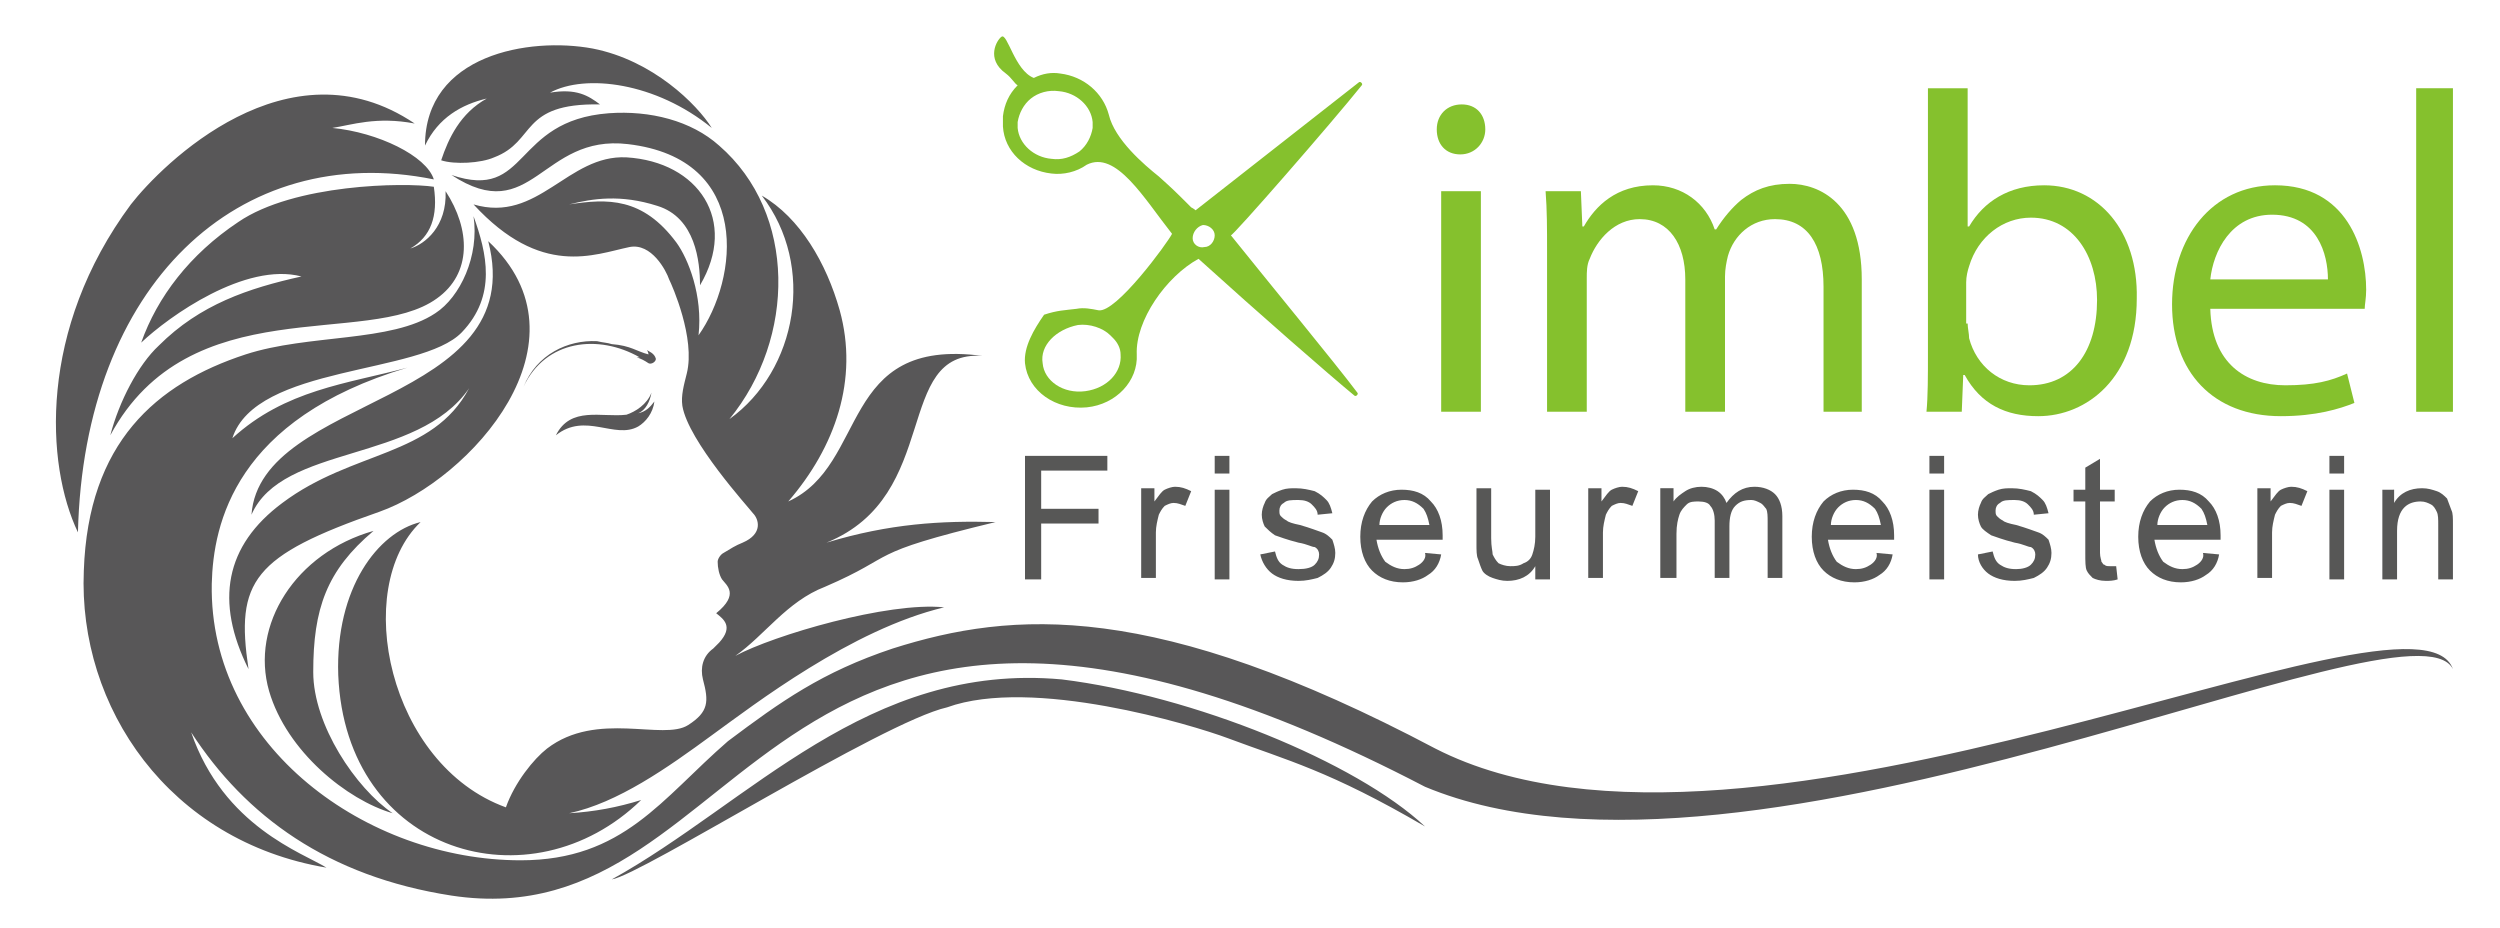 <svg xmlns="http://www.w3.org/2000/svg" xmlns:xlink="http://www.w3.org/1999/xlink" id="Ebene_1" x="0px" y="0px" width="170px" height="63.1px" viewBox="0 0 170 63.1" xml:space="preserve"><g>	<path fill="#585758" d="M40.6,23.2c-2-0.1-4.1,0.9-5,3.1c1.5-3.2,5.1-3.6,7.9-2l-0.2,0c0.3,0.1,0.5,0.2,0.8,0.4  c0.2,0.1,0.5-0.1,0.5-0.3c-0.1-0.4-0.5-0.5-0.6-0.6c0,0,0.1,0.2,0.1,0.3c-0.8-0.2-1.2-0.6-2.5-0.7C41.3,23.3,41,23.3,40.6,23.2   M44.3,26.7c-0.3,0.8-1.1,1.3-1.7,1.5c-1.7,0.2-3.8-0.6-4.8,1.4c2-1.6,4,0.3,5.6-0.6c0.5-0.3,1-0.9,1.1-1.7  c-0.3,0.4-0.6,0.7-1.1,0.8C43.9,27.9,44.2,27.3,44.3,26.7 M67.7,35.5c-3.7-0.1-7.2,0.1-11.5,1.4c7.9-3.2,4.5-13.1,10.6-12.7  c-9.8-1.3-7.7,7.4-13.2,9.9c3.2-3.7,4.8-8.3,3.5-13c-0.9-3.2-2.7-6.3-5.3-7.8c3.7,4.8,2.4,11.9-2.2,15.2c4.5-5.5,4.6-14-0.7-18.6  c-1.9-1.7-4.7-2.4-7.5-2.2c-6.6,0.5-5.4,6-10.7,4.2c5.5,3.6,6.1-2.8,12-2.1c8.5,1,7.5,9.2,4.8,13c0.3-2.7-0.7-5.2-1.5-6.3  c-2.3-3.1-4.7-3-7.3-2.6c1.6-0.4,3.5-0.7,6,0.1c2.6,0.8,2.9,3.8,2.9,5.4c2.6-4.4-0.1-8.4-5-8.7c-4-0.2-6,4.5-10.4,3.2  c4.6,5,8.2,3.4,10.6,2.9c1.5-0.3,2.5,1.6,2.7,2.2c0.2,0.4,1.8,4,1.2,6.4c-0.2,0.8-0.4,1.5-0.3,2.2c0.4,2.4,4.5,6.9,4.8,7.3  c0.4,0.4,0.7,1.4-0.7,2c-0.5,0.2-0.8,0.4-1.3,0.7c-0.2,0.1-0.4,0.4-0.4,0.6c0,0.4,0.1,0.9,0.3,1.2c0.3,0.4,1.2,1-0.4,2.3  c0.5,0.4,1.2,0.9,0.2,2c-0.1,0.1-0.2,0.2-0.4,0.4c-0.7,0.5-0.9,1.3-0.7,2.1c0.4,1.5,0.4,2.2-1,3.1c-1.7,1.1-6.2-1-9.6,1.6  c-0.9,0.7-2.2,2.3-2.8,4c-8-2.9-10.5-14.9-5.8-19.4c-2.9,0.7-5.8,4.5-5.6,10.4c0.5,12.2,13.1,15.8,20.6,8.5  c-1.6,0.5-3.2,0.8-4.9,0.9c3.3-0.7,6.7-3.1,9.7-5.3c2.9-2.1,9.5-7.2,15.8-8.7c-3.8-0.4-11.6,1.9-14.2,3.3c2-1.4,3.5-3.7,6.1-4.7  C61.2,37.7,58.6,37.7,67.7,35.5 M26.7,55.3c-2.5-1.7-5.4-6-5.4-9.6c0-4.3,0.9-6.9,4.1-9.6c-5.3,1.5-8.4,6.4-7.1,10.9  C19.5,51.1,23.6,54.4,26.7,55.3 M19.2,34.2c-3.9,2.9-4.6,6.7-2.3,11.3c-0.9-6,0.3-7.7,8.9-10.7c6.2-2.2,14.7-11.6,7.4-18.4  C36.1,27.6,17.7,26.8,17.1,35c2.1-4.8,11.3-3.5,14.8-8.6C29.4,31.1,24,30.6,19.2,34.2 M97.6,50.9c-19.1-10.1-28.7-9.4-36.9-6.8  c-4.8,1.6-7.6,3.6-11.2,6.3c-4.5,3.9-7.1,8.1-14.1,8.1c-10.4,0-21.2-7.7-21-18.8c0.1-4.1,1.6-11.2,13.3-14.7  c-4.1,1.1-8.3,1.5-11.9,4.8c1.6-5,12.8-4.3,15.6-7.2c2.4-2.5,1.7-5.4,0.8-7.9c0.4,2.7-0.9,5.5-2.6,6.6c-3,2-8.6,1.4-12.9,2.8  c-6.1,2-10.7,6-11,14.7C5.3,48.1,11.5,57.2,22.2,59c-1.6-1-7-2.8-9.2-9.2c3.7,5.7,9.3,9.8,17.7,11.1c21,3.2,20.7-31.1,66.2-7.4  c22.3,9.3,67.1-13.6,69.9-8C164.3,38.4,119.1,61.9,97.6,50.9 M5.3,36.2c0.4-16.8,10.9-26.7,24.2-24C29,10.6,25.7,9,22.6,8.7  c1.3-0.2,3-0.8,5.6-0.3C19.6,2.6,11,11.2,8.9,13.9C2.6,22.4,3.1,31.6,5.3,36.2 M33.1,6.7c-1.8,1-2.6,2.7-3.1,4.2  c0.9,0.3,2.7,0.2,3.6-0.2c2.9-1.1,1.7-3.7,7.2-3.6C40,6.5,39.2,6,37.4,6.3c2.4-1.3,7.2-0.7,11,2.4c-1-1.6-4-4.6-8.1-5.4  C36,2.5,28.9,3.7,28.9,9.9C29.8,8,31.4,7.1,33.1,6.7 M7.5,29.6c5.4-10,17.5-5.9,22.2-9.3c2.4-1.7,2.3-4.7,0.6-7.3  c0.1,2.4-1.4,3.6-2.4,3.9c1.4-0.8,1.9-2.2,1.6-4.2c-2-0.3-9.5-0.2-13.3,2.4c-3.3,2.2-5.5,5.1-6.6,8.2c1.9-1.8,7.1-5.5,10.9-4.5  c-3.6,0.8-6.9,1.9-9.7,4.7C9.4,24.8,8.1,27.3,7.5,29.6 M96.9,56.2c-6.5-3.8-9.4-4.5-13.4-6c-2.4-0.9-13.3-4.2-19.1-2.1  C60,49.1,43.6,59.5,41.6,59.8C51,54.6,59,45,72.2,46.2C81.1,47.3,92.2,51.8,96.9,56.2"></path>	<path fill="#85C12D" d="M98,13h2.7v15H98V13z M101,8.8c0,0.9-0.7,1.7-1.7,1.7c-1,0-1.6-0.7-1.6-1.7c0-1,0.7-1.7,1.7-1.7  C100.4,7.1,101,7.8,101,8.8"></path>	<path fill="#85C12D" d="M105.2,17.1c0-1.6,0-2.8-0.1-4.1h2.4l0.1,2.4h0.1c0.8-1.4,2.2-2.8,4.7-2.8c2,0,3.6,1.2,4.2,3h0.1  c0.5-0.8,1.1-1.5,1.7-2c0.9-0.7,1.9-1.1,3.3-1.1c2,0,4.9,1.3,4.9,6.5V28H124v-8.5c0-2.9-1.1-4.6-3.3-4.6c-1.6,0-2.8,1.1-3.2,2.5  c-0.1,0.4-0.2,0.9-0.2,1.4V28h-2.7v-9c0-2.4-1.1-4.1-3.1-4.1c-1.7,0-2.9,1.4-3.4,2.7c-0.2,0.4-0.2,0.9-0.2,1.3V28h-2.7V17.1z"></path>	<path fill="#85C12D" d="M133.8,22c0,0.3,0.1,0.7,0.1,1c0.5,1.9,2.1,3.2,4.1,3.2c2.9,0,4.6-2.3,4.6-5.8c0-3-1.6-5.6-4.5-5.6  c-1.9,0-3.6,1.3-4.2,3.3c-0.1,0.3-0.2,0.7-0.2,1.1V22z M131,28c0.1-1,0.1-2.5,0.1-3.9V6h2.7v9.4h0.1c1-1.7,2.7-2.8,5.1-2.8  c3.7,0,6.4,3.1,6.3,7.7c0,5.4-3.4,8-6.7,8c-2.2,0-3.9-0.8-5-2.8h-0.1l-0.1,2.5H131z"></path>	<path fill="#85C12D" d="M158.3,19c0-1.7-0.7-4.4-3.8-4.4c-2.8,0-4,2.5-4.2,4.4H158.3z M150.3,21c0.1,3.7,2.4,5.2,5.1,5.2  c2,0,3.1-0.3,4.2-0.8l0.5,2c-1,0.4-2.6,0.9-5,0.9c-4.6,0-7.4-3-7.4-7.6c0-4.5,2.7-8.1,7-8.1c4.9,0,6.2,4.3,6.2,7.1  c0,0.6-0.1,1-0.1,1.3H150.3z"></path></g><rect x="164.3" y="6" fill="#85C12D" width="2.5" height="22"></rect><g>	<defs>		<rect id="SVGID_1_" x="-14.3" y="-14.1" width="207" height="103.5"></rect>	</defs>	<clipPath id="SVGID_00000102531884147496225640000011474105856584971411_">		<use xlink:href="#SVGID_1_"></use>	</clipPath>	<path clip-path="url(#SVGID_00000102531884147496225640000011474105856584971411_)" fill="#85C12D" d="M70.1,6.7  c-0.5,0.4-0.8,1-0.9,1.6c0,0.1,0,0.3,0,0.4c0.1,1.1,1.1,2,2.3,2.1c0.7,0.1,1.3-0.1,1.9-0.5c0.5-0.4,0.8-1,0.9-1.6  c0-0.1,0-0.3,0-0.4c-0.1-1.1-1.1-2-2.3-2.1C71.3,6.1,70.6,6.3,70.1,6.7 M81.1,16.2c0,0.4,0.4,0.7,0.8,0.6c0.4,0,0.7-0.4,0.7-0.8  c0-0.4-0.4-0.7-0.8-0.7C81.4,15.4,81.1,15.8,81.1,16.2 M70.9,24.7c0.1,1.2,1.4,2.1,2.9,1.9c1.5-0.2,2.5-1.3,2.4-2.5  c0-0.4-0.2-0.8-0.5-1.1c-0.1-0.1-0.1-0.1-0.2-0.2c-0.5-0.5-1.4-0.8-2.2-0.7C71.8,22.4,70.7,23.5,70.9,24.7 M70.3,5.3  C70.9,5,71.5,4.9,72.1,5c1.6,0.2,2.9,1.3,3.3,2.8c0,0,0,0,0,0c0.4,1.7,2.4,3.4,3.4,4.2c1,0.9,1.1,1,2.2,2.1c0,0,0.2,0.1,0.3,0.2  l11.1-8.7c0.1-0.1,0.3,0.1,0.2,0.2c-2,2.5-8.8,10.3-8.9,10.2c2.4,3,7.1,8.7,8.6,10.7c0.1,0.1-0.1,0.3-0.2,0.2  c-1.7-1.4-6.4-5.5-10.6-9.3c-2.2,1.2-4.3,4.2-4.2,6.5c0,0,0,0,0,0c0.1,1.8-1.4,3.4-3.4,3.6c-2.1,0.2-4-1.1-4.2-3  c-0.1-1.1,0.6-2.3,1.3-3.3c0.9-0.3,1.4-0.3,2.2-0.4c0.5-0.1,1,0,1.5,0.1c1.2,0.2,4.7-4.6,5-5.2c-1.9-2.4-3.8-5.7-5.8-4.7  c0,0,0,0,0,0c-0.7,0.5-1.6,0.7-2.4,0.6c-1.8-0.2-3.2-1.5-3.3-3.2c0-0.2,0-0.4,0-0.7c0.1-0.8,0.4-1.5,1-2.1C69,5.7,68.8,5.3,68.4,5  c-1.4-1-0.6-2.3-0.3-2.5C68.5,2.2,69,4.8,70.3,5.3"></path>	<path clip-path="url(#SVGID_00000102531884147496225640000011474105856584971411_)" fill="#575756" d="M163,39.4v-3.3  c0-0.8,0.2-1.3,0.5-1.6c0.3-0.3,0.7-0.4,1.1-0.4c0.3,0,0.5,0.1,0.7,0.2c0.2,0.1,0.3,0.3,0.4,0.5c0.1,0.2,0.1,0.5,0.1,0.9v3.7h1  v-3.7c0-0.5,0-0.8-0.1-1c-0.1-0.3-0.2-0.5-0.3-0.8c-0.2-0.2-0.4-0.4-0.7-0.5c-0.3-0.1-0.6-0.2-1-0.2c-0.8,0-1.5,0.3-1.9,1v-0.9H162  v6.1H163z M159.4,33.3h-1v6.1h1V33.3z M159.4,31h-1v1.2h1V31z M154.5,39.4v-3.2c0-0.4,0.1-0.8,0.2-1.2c0.1-0.2,0.2-0.4,0.4-0.6  c0.2-0.1,0.4-0.2,0.6-0.2c0.3,0,0.5,0.1,0.8,0.2l0.4-1c-0.4-0.2-0.7-0.3-1.1-0.3c-0.2,0-0.5,0.1-0.7,0.2c-0.2,0.1-0.4,0.4-0.7,0.8  v-0.9h-0.9v6.1H154.5z M147.2,34.5c0.3-0.3,0.7-0.5,1.2-0.5c0.5,0,0.9,0.2,1.3,0.6c0.2,0.3,0.3,0.6,0.4,1.1h-3.4  C146.7,35.3,146.9,34.8,147.2,34.5 M149.4,38.4c-0.3,0.2-0.6,0.3-1,0.3c-0.5,0-0.9-0.2-1.3-0.5c-0.3-0.4-0.5-0.9-0.6-1.5h4.5  c0-0.1,0-0.2,0-0.3c0-1-0.3-1.8-0.8-2.3c-0.5-0.6-1.2-0.8-2-0.8c-0.8,0-1.5,0.3-2,0.8c-0.5,0.6-0.8,1.4-0.8,2.4  c0,1,0.3,1.8,0.8,2.3c0.5,0.5,1.2,0.8,2.1,0.8c0.7,0,1.3-0.2,1.7-0.5c0.5-0.3,0.8-0.8,0.9-1.4l-1.1-0.1  C149.9,37.9,149.7,38.2,149.4,38.4 M143.5,38.5c-0.2,0-0.3,0-0.4-0.1c-0.1,0-0.1-0.1-0.2-0.2c0-0.1-0.1-0.3-0.1-0.6v-3.5h1v-0.8h-1  v-2.1l-1,0.6v1.5h-0.8v0.8h0.8v3.5c0,0.6,0,1,0.1,1.2c0.1,0.2,0.2,0.3,0.4,0.5c0.2,0.1,0.5,0.2,0.9,0.2c0.2,0,0.5,0,0.8-0.1  l-0.1-0.9C143.7,38.5,143.6,38.5,143.5,38.5 M135.2,39c0.4,0.3,1,0.5,1.8,0.5c0.5,0,0.9-0.1,1.3-0.2c0.4-0.2,0.7-0.4,0.9-0.7  c0.2-0.3,0.3-0.6,0.3-1c0-0.3-0.1-0.6-0.2-0.9c-0.2-0.2-0.4-0.4-0.7-0.5c-0.3-0.1-0.8-0.3-1.5-0.5c-0.5-0.1-0.8-0.2-0.9-0.3  c-0.2-0.1-0.3-0.2-0.4-0.3c-0.1-0.1-0.1-0.2-0.1-0.4c0-0.2,0.1-0.4,0.3-0.5c0.2-0.2,0.5-0.2,1-0.2c0.4,0,0.7,0.1,0.9,0.3  c0.2,0.2,0.4,0.4,0.4,0.7l1-0.1c-0.1-0.4-0.2-0.7-0.4-0.9c-0.2-0.2-0.4-0.4-0.8-0.6c-0.4-0.1-0.8-0.2-1.3-0.2c-0.3,0-0.6,0-0.9,0.1  c-0.3,0.1-0.5,0.2-0.7,0.3c-0.2,0.2-0.4,0.3-0.5,0.6c-0.1,0.2-0.2,0.5-0.2,0.8c0,0.3,0.1,0.6,0.2,0.8c0.1,0.2,0.4,0.4,0.7,0.6  c0.3,0.1,0.8,0.3,1.6,0.5c0.6,0.1,0.9,0.3,1.1,0.3c0.2,0.1,0.3,0.3,0.3,0.5c0,0.3-0.1,0.5-0.3,0.7c-0.2,0.2-0.6,0.3-1,0.3  c-0.5,0-0.8-0.1-1.1-0.3c-0.3-0.2-0.4-0.5-0.5-0.9l-1,0.2C134.5,38.2,134.8,38.7,135.2,39 M132.2,33.3h-1v6.1h1V33.3z M132.2,31h-1  v1.2h1V31z M125,34.5c0.3-0.3,0.7-0.5,1.2-0.5c0.5,0,0.9,0.2,1.3,0.6c0.2,0.3,0.3,0.6,0.4,1.1h-3.4C124.5,35.3,124.7,34.8,125,34.5   M127.2,38.4c-0.3,0.2-0.6,0.3-1,0.3c-0.5,0-0.9-0.2-1.3-0.5c-0.3-0.4-0.5-0.9-0.6-1.5h4.5c0-0.1,0-0.2,0-0.3c0-1-0.3-1.8-0.8-2.3  c-0.5-0.6-1.2-0.8-2-0.8c-0.8,0-1.5,0.3-2,0.8c-0.5,0.6-0.8,1.4-0.8,2.4c0,1,0.3,1.8,0.8,2.3c0.5,0.5,1.2,0.8,2.1,0.8  c0.7,0,1.3-0.2,1.7-0.5c0.5-0.3,0.8-0.8,0.9-1.4l-1.1-0.1C127.7,37.9,127.5,38.2,127.2,38.4 M114,39.4v-3.1c0-0.6,0.1-1,0.2-1.3  c0.1-0.3,0.3-0.5,0.5-0.7c0.2-0.2,0.5-0.2,0.8-0.2c0.4,0,0.7,0.1,0.8,0.3c0.2,0.2,0.3,0.6,0.3,1v3.9h1v-3.5c0-0.6,0.1-1.1,0.4-1.4  c0.3-0.3,0.6-0.4,1.1-0.4c0.2,0,0.4,0.1,0.6,0.2c0.2,0.1,0.3,0.3,0.4,0.4c0.1,0.2,0.1,0.5,0.1,0.9v3.8h1v-4.2  c0-0.7-0.2-1.2-0.5-1.5c-0.3-0.3-0.8-0.5-1.4-0.5c-0.8,0-1.4,0.4-1.9,1.1c-0.1-0.3-0.3-0.6-0.6-0.8c-0.3-0.2-0.7-0.3-1.1-0.3  c-0.4,0-0.8,0.1-1.1,0.3c-0.3,0.2-0.6,0.4-0.8,0.7v-0.9h-0.9v6.1H114z M109,39.4v-3.2c0-0.4,0.1-0.8,0.2-1.2  c0.1-0.2,0.2-0.4,0.4-0.6c0.2-0.1,0.4-0.2,0.6-0.2c0.3,0,0.5,0.1,0.8,0.2l0.4-1c-0.4-0.2-0.7-0.3-1.1-0.3c-0.2,0-0.5,0.1-0.7,0.2  c-0.2,0.1-0.4,0.4-0.7,0.8v-0.9H108v6.1H109z M105.4,39.4v-6.1h-1v3.2c0,0.5-0.1,0.9-0.2,1.2c-0.1,0.3-0.3,0.5-0.6,0.6  c-0.3,0.2-0.6,0.2-0.9,0.2c-0.3,0-0.6-0.1-0.8-0.2c-0.2-0.2-0.3-0.4-0.4-0.6c0-0.2-0.1-0.5-0.1-1.1v-3.4h-1v3.8c0,0.4,0,0.8,0.1,1  c0.1,0.3,0.2,0.6,0.3,0.8c0.1,0.2,0.4,0.4,0.7,0.5c0.3,0.1,0.6,0.2,1,0.2c0.8,0,1.5-0.3,1.9-1v0.9H105.4z M94.3,34.5  c0.3-0.3,0.7-0.5,1.2-0.5c0.5,0,0.9,0.2,1.3,0.6c0.2,0.3,0.3,0.6,0.4,1.1h-3.4C93.8,35.3,94,34.8,94.3,34.5 M96.5,38.4  c-0.3,0.2-0.6,0.3-1,0.3c-0.5,0-0.9-0.2-1.3-0.5c-0.3-0.4-0.5-0.9-0.6-1.5h4.5c0-0.1,0-0.2,0-0.3c0-1-0.3-1.8-0.8-2.3  c-0.5-0.6-1.2-0.8-2-0.8c-0.8,0-1.5,0.3-2,0.8c-0.5,0.6-0.8,1.4-0.8,2.4c0,1,0.3,1.8,0.8,2.3c0.5,0.5,1.2,0.8,2.1,0.8  c0.7,0,1.3-0.2,1.7-0.5c0.5-0.3,0.8-0.8,0.9-1.4l-1.1-0.1C97,37.9,96.8,38.2,96.5,38.4 M86.5,39c0.4,0.3,1,0.5,1.8,0.5  c0.5,0,0.9-0.1,1.3-0.2c0.4-0.2,0.7-0.4,0.9-0.7c0.2-0.3,0.3-0.6,0.3-1c0-0.3-0.1-0.6-0.2-0.9c-0.2-0.2-0.4-0.4-0.7-0.5  c-0.3-0.1-0.8-0.3-1.5-0.5c-0.5-0.1-0.8-0.2-0.9-0.3c-0.2-0.1-0.3-0.2-0.4-0.3c-0.1-0.1-0.1-0.2-0.1-0.4c0-0.2,0.1-0.4,0.3-0.5  c0.2-0.2,0.5-0.2,1-0.2c0.4,0,0.7,0.1,0.9,0.3c0.2,0.2,0.4,0.4,0.4,0.7l1-0.1c-0.1-0.4-0.2-0.7-0.4-0.9c-0.2-0.2-0.4-0.4-0.8-0.6  c-0.4-0.1-0.8-0.2-1.3-0.2c-0.3,0-0.6,0-0.9,0.1c-0.3,0.1-0.5,0.2-0.7,0.3c-0.2,0.2-0.4,0.3-0.5,0.6c-0.1,0.2-0.2,0.5-0.2,0.8  c0,0.3,0.1,0.6,0.2,0.8c0.2,0.2,0.4,0.4,0.7,0.6c0.3,0.1,0.8,0.3,1.6,0.5c0.6,0.1,0.9,0.3,1.1,0.3c0.2,0.1,0.3,0.3,0.3,0.5  c0,0.3-0.1,0.5-0.3,0.7c-0.2,0.2-0.6,0.3-1.1,0.3c-0.5,0-0.8-0.1-1.1-0.3c-0.3-0.2-0.4-0.5-0.5-0.9l-1,0.2  C85.8,38.2,86.1,38.7,86.5,39 M83.6,33.3h-1v6.1h1V33.3z M83.6,31h-1v1.2h1V31z M78.6,39.4v-3.2c0-0.4,0.1-0.8,0.2-1.2  c0.1-0.2,0.2-0.4,0.4-0.6c0.2-0.1,0.4-0.2,0.6-0.2c0.3,0,0.5,0.1,0.8,0.2l0.4-1c-0.4-0.2-0.7-0.3-1.1-0.3c-0.2,0-0.5,0.1-0.7,0.2  c-0.2,0.1-0.4,0.4-0.7,0.8v-0.9h-0.9v6.1H78.6z M70.8,39.4v-3.8h3.9v-1h-3.9V32h4.5v-1h-5.6v8.4H70.8z"></path></g></svg>